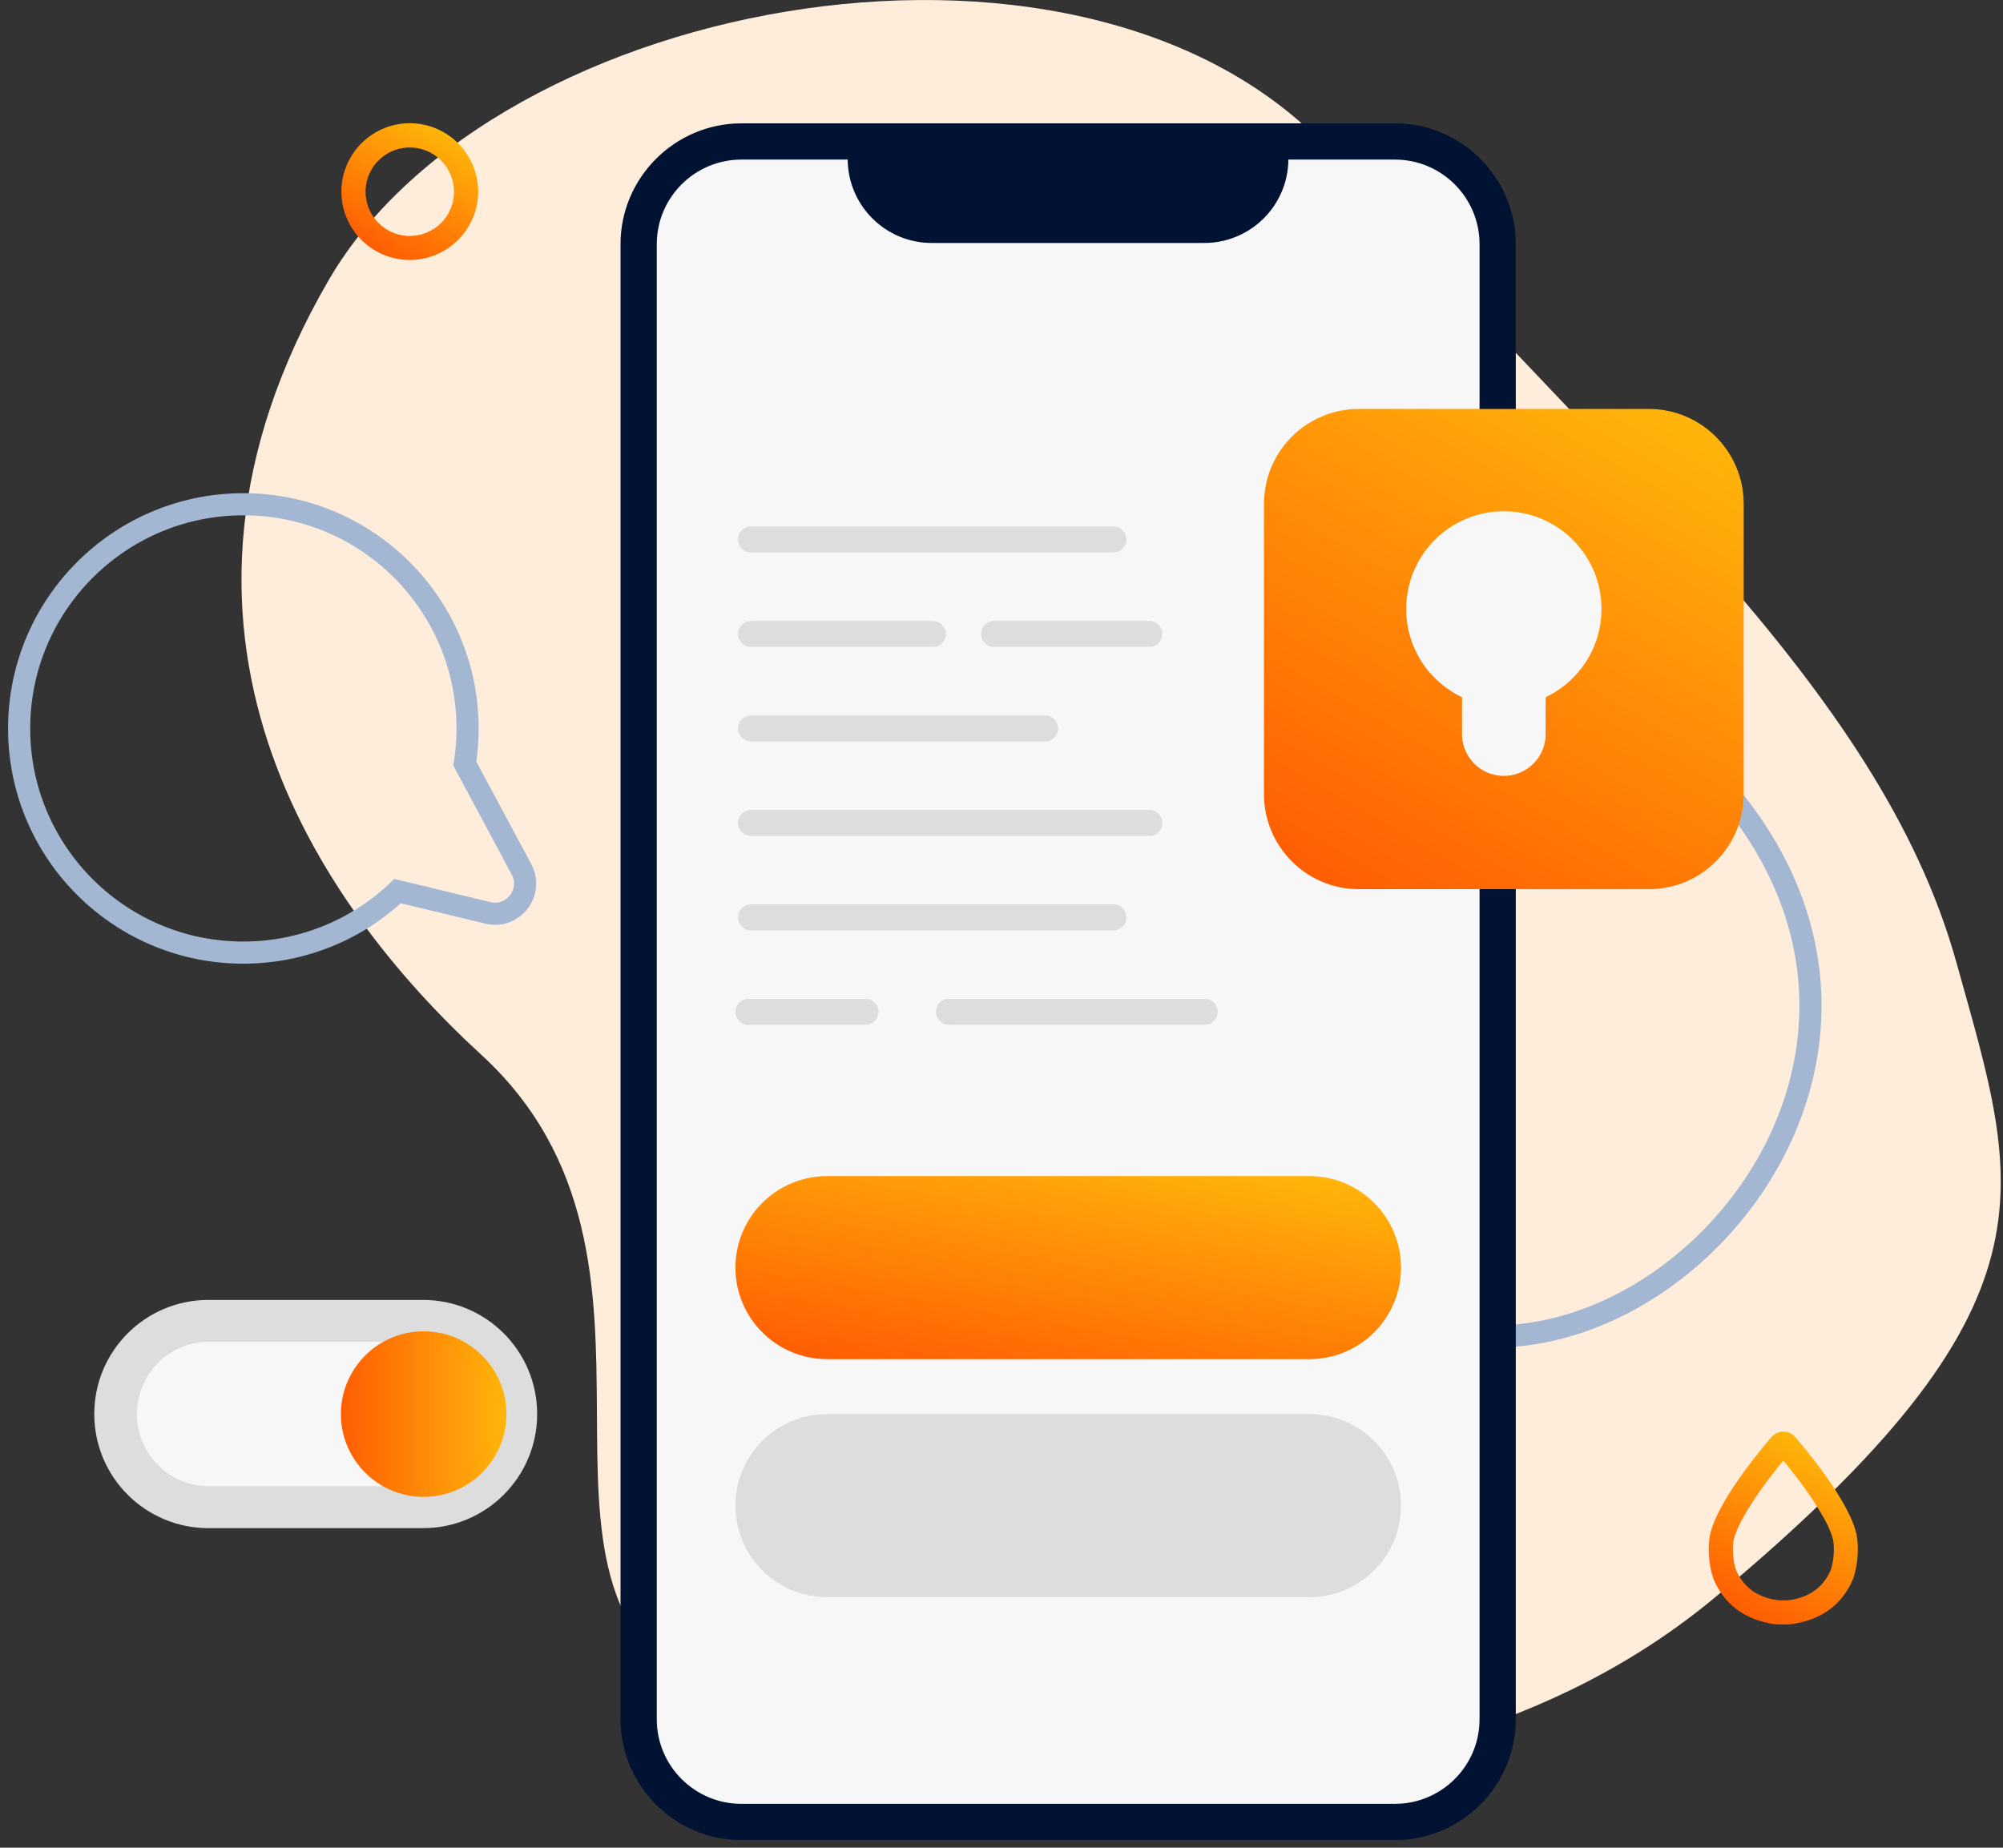 <svg xmlns="http://www.w3.org/2000/svg" width="181" height="167" fill="none"><rect width="100%" height="100%" fill="#333333" stroke="none"/><g clip-path="url(#a)"><path fill="#FFEDDC" d="M63.575 153.011c-19.294-9.882.295-38.981-20.091-57.686-14.763-13.55-32.06-38.512-13.791-69.992C44.75-.622 99.03-10.515 120.825 14.359c24.186 27.582 48.973 47.444 55.972 72.656 5.7 20.507 10.013 30.804-21.795 57.337-28.947 24.154-75.245 16.947-91.438 8.659h.011Z"/><path fill="url(#b)" d="M37.03 23.498a6.189 6.189 0 0 1-6.18-6.18 6.189 6.189 0 0 1 6.18-6.18 6.189 6.189 0 0 1 6.18 6.18 6.189 6.189 0 0 1-6.18 6.18Zm0-10.166a3.998 3.998 0 0 0-3.996 3.997 3.998 3.998 0 0 0 3.997 3.996 3.998 3.998 0 0 0 3.996-3.996 3.998 3.998 0 0 0-3.996-3.997Z"/><path stroke="#A3B7D3" stroke-linecap="round" stroke-miterlimit="10" stroke-width="2" d="M125.826 118.659c25.005 12.426 62.108-32.332 15.472-58.876"/><path fill="#F7F7F7" d="M126.055 12.787H66.993a9.281 9.281 0 0 0-9.281 9.28v133.325a9.281 9.281 0 0 0 9.28 9.281h59.063a9.28 9.28 0 0 0 9.281-9.281V22.068a9.281 9.281 0 0 0-9.281-9.282Z"/><path fill="#011232" d="M126.055 14.424c4.215 0 7.644 3.429 7.644 7.644v133.324c0 4.215-3.429 7.643-7.644 7.643H66.993c-4.215 0-7.644-3.428-7.644-7.643V22.068c0-4.215 3.43-7.644 7.644-7.644h59.062Zm0-3.275H66.993c-6.006 0-10.92 4.913-10.92 10.919v133.324c0 6.005 4.914 10.919 10.92 10.919h59.062c6.006 0 10.919-4.914 10.919-10.919V22.068c0-6.006-4.913-10.92-10.919-10.92Z"/><path fill="#011232" d="M84.213 21.959h24.612a7.598 7.598 0 0 0 7.599-7.6H76.602c0 4.204 3.407 7.6 7.6 7.6h.01Z"/><path fill="url(#c)" d="m161.608 146.831-1.125-.022a4.337 4.337 0 0 1-.382-.054c-2.402-.415-4.127-1.66-5.121-3.735-.557-1.157-.742-3.276-.393-4.531.284-1.049.775-1.966 1.212-2.73.819-1.42 1.834-2.861 3.265-4.652.317-.393.644-.786.983-1.179a1.48 1.48 0 0 1 1.081-.535c.458 0 .851.196 1.124.524.339.393.666.786.983 1.179 1.441 1.791 2.446 3.232 3.265 4.652.437.764.928 1.682 1.212 2.73.338 1.255.153 3.374-.393 4.531-.994 2.075-2.719 3.32-5.121 3.735-.131.021-.251.032-.382.054l-.208.022v.011Zm-.786-2.184h.742c.088-.022.186-.033.273-.044 1.693-.283 2.839-1.113 3.516-2.522.339-.699.47-2.249.262-3.014-.218-.808-.622-1.572-1.004-2.205-.764-1.322-1.714-2.676-3.079-4.379-.12-.153-.251-.317-.383-.469-.131.152-.251.316-.382.469-1.365 1.703-2.315 3.057-3.079 4.379-.371.644-.775 1.408-.994 2.205-.207.765-.076 2.315.263 3.014.677 1.409 1.823 2.239 3.516 2.522l.272.033h.088l-.011.011Z"/><path fill="url(#d)" d="M118.324 106.299h-43.59c-4.57 0-8.276 3.703-8.276 8.271 0 4.568 3.706 8.271 8.277 8.271h43.589c4.571 0 8.277-3.703 8.277-8.271 0-4.568-3.706-8.271-8.277-8.271Z"/><path fill="#DDD" d="M118.324 127.81h-43.59c-4.57 0-8.276 3.703-8.276 8.271 0 4.568 3.706 8.271 8.277 8.271h43.589c4.571 0 8.277-3.703 8.277-8.271 0-4.568-3.706-8.271-8.277-8.271Zm-17.722-46.068H67.866c-.65 0-1.179.525-1.179 1.173 0 .649.528 1.174 1.18 1.174h32.735c.652 0 1.18-.525 1.18-1.174 0-.648-.528-1.174-1.18-1.174Zm3.254-8.539h-35.99c-.65 0-1.179.525-1.179 1.173 0 .649.528 1.174 1.18 1.174h35.989c.652 0 1.18-.525 1.18-1.174 0-.648-.528-1.173-1.18-1.173Zm-9.423-8.539H67.866c-.65 0-1.179.525-1.179 1.174 0 .648.528 1.173 1.18 1.173h26.566c.651 0 1.18-.525 1.18-1.173 0-.649-.529-1.174-1.18-1.174Zm-10.144-8.539H67.866c-.65 0-1.179.525-1.179 1.174 0 .648.528 1.173 1.18 1.173h16.422c.651 0 1.18-.525 1.18-1.173 0-.649-.529-1.174-1.18-1.174Zm19.567 0h-14.02c-.651 0-1.18.525-1.18 1.174 0 .648.529 1.173 1.18 1.173h14.02c.652 0 1.18-.525 1.18-1.173 0-.649-.528-1.174-1.18-1.174Zm-3.254-8.539H67.866c-.65 0-1.179.526-1.179 1.174 0 .648.528 1.174 1.18 1.174h32.735c.652 0 1.18-.526 1.18-1.174 0-.648-.528-1.174-1.18-1.174ZM78.207 90.28h-10.57c-.651 0-1.18.526-1.18 1.174 0 .648.529 1.174 1.18 1.174h10.57c.651 0 1.18-.526 1.18-1.174 0-.648-.529-1.174-1.18-1.174Zm30.65 0H85.763c-.651 0-1.18.526-1.18 1.174 0 .648.529 1.174 1.18 1.174h23.094c.652 0 1.18-.526 1.18-1.174 0-.648-.528-1.174-1.18-1.174Z"/><path fill="url(#e)" d="M148.996 36.962H122.79c-4.739 0-8.571 3.843-8.571 8.582v26.24c0 4.738 3.843 8.582 8.571 8.582h26.206c4.739 0 8.572-3.844 8.572-8.583V45.544c0-4.739-3.844-8.582-8.572-8.582Z"/><path fill="#F7F7F7" d="M135.893 46.21c-4.87 0-8.822 3.953-8.822 8.834 0 3.527 2.063 6.551 5.044 7.97v3.419a3.779 3.779 0 0 0 7.556 0v-3.418c2.981-1.42 5.045-4.444 5.045-7.971 0-4.881-3.953-8.834-8.823-8.834Z"/><path stroke="#A3B7D3" stroke-miterlimit="10" stroke-width="2" d="M47.13 78.575 42 69.01a20.33 20.33 0 0 0 .25-3.178c0-11.192-9.073-20.255-20.254-20.255-11.182 0-20.266 9.074-20.266 20.266 0 11.192 9.073 20.255 20.255 20.255a20.224 20.224 0 0 0 13.944-5.558l8.156 1.966c2.282.557 4.15-1.856 3.036-3.931h.01Z"/><path fill="#DDD" d="M38.232 117.491H18.828c-5.693 0-10.308 4.615-10.308 10.308v.011c0 5.692 4.615 10.307 10.308 10.307h19.404c5.693 0 10.307-4.615 10.307-10.307v-.011c0-5.693-4.614-10.308-10.307-10.308Z"/><path fill="#F7F7F7" d="M39.149 121.269H18.98a6.53 6.53 0 1 0 0 13.059h20.168a6.53 6.53 0 1 0 0-13.059Z"/><path fill="url(#f)" d="M38.199 135.289a7.48 7.48 0 1 0 0-14.959 7.48 7.48 0 0 0 0 14.959Z"/></g><defs><linearGradient id="b" x1="33.94" x2="40.11" y1="22.668" y2="11.978" gradientUnits="userSpaceOnUse"><stop stop-color="#FF5D03"/><stop offset="1" stop-color="#FFB50A"/></linearGradient><linearGradient id="c" x1="157.754" x2="165.878" y1="145.99" y2="131.926" gradientUnits="userSpaceOnUse"><stop stop-color="#FF5D03"/><stop offset="1" stop-color="#FFB50A"/></linearGradient><linearGradient id="d" x1="94.433" x2="98.615" y1="126.445" y2="102.695" gradientUnits="userSpaceOnUse"><stop stop-color="#FF5D03"/><stop offset="1" stop-color="#FFB50A"/></linearGradient><linearGradient id="e" x1="122.648" x2="149.138" y1="81.61" y2="35.717" gradientUnits="userSpaceOnUse"><stop stop-color="#FF5D03"/><stop offset="1" stop-color="#FFB50A"/></linearGradient><linearGradient id="f" x1="30.73" x2="45.679" y1="127.81" y2="127.81" gradientUnits="userSpaceOnUse"><stop stop-color="#FF5D03"/><stop offset="1" stop-color="#FFB50A"/></linearGradient><clipPath id="a"><path fill="#fff" d="M.637 0h180.157v166.3H.637z"/></clipPath></defs></svg>